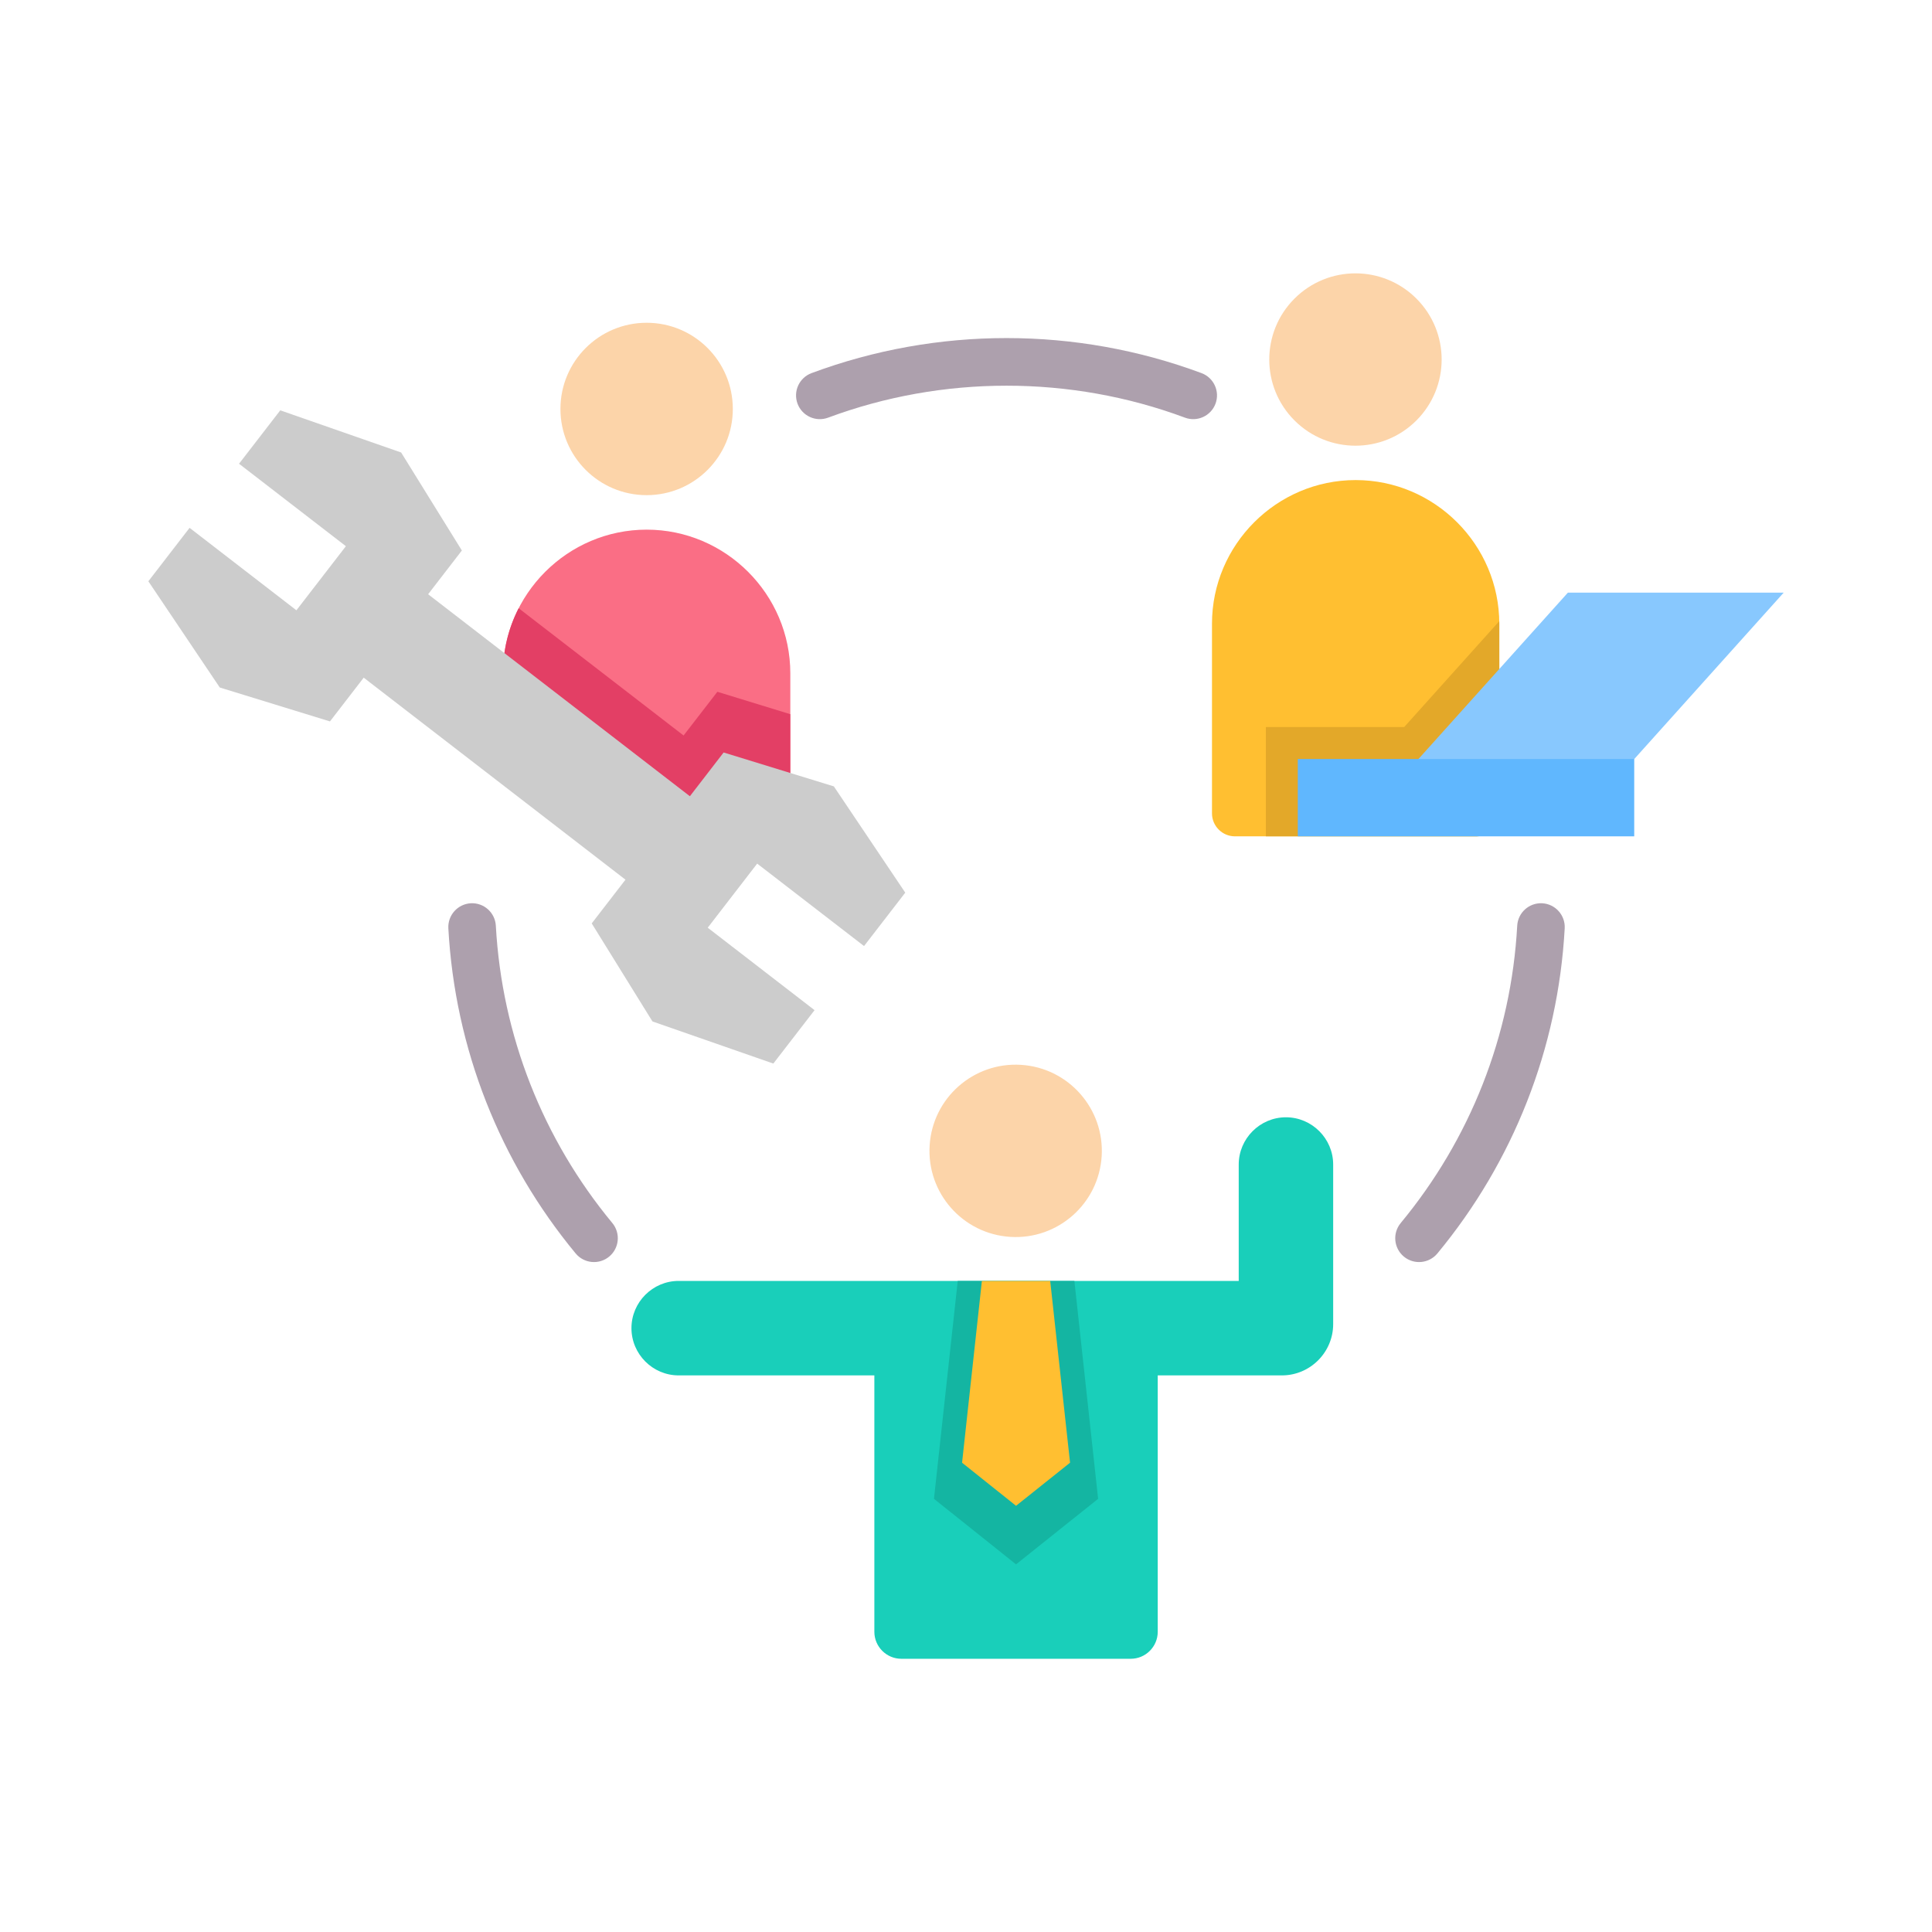<svg width="62" height="62" viewBox="0 0 62 62" fill="none" xmlns="http://www.w3.org/2000/svg">
<path d="M35.354 37.104C35.448 35.58 34.289 34.267 32.765 34.172C31.24 34.077 29.927 35.236 29.833 36.761C29.738 38.286 30.897 39.598 32.422 39.693C33.946 39.788 35.259 38.629 35.354 37.104Z" fill="#FCD4A9"/>
<path fill-rule="evenodd" clip-rule="evenodd" d="M28.925 53.232H36.287C36.764 53.232 37.153 52.843 37.153 52.366V44.138H41.137C42.044 44.138 42.783 43.398 42.783 42.492V37.371C42.783 36.538 42.101 35.855 41.267 35.855C40.434 35.855 39.752 36.538 39.752 37.371V41.106H21.779C20.946 41.106 20.264 41.788 20.264 42.622C20.264 43.456 20.946 44.138 21.779 44.138H28.059V52.366C28.059 52.843 28.448 53.232 28.925 53.232Z" fill="#19CFBA"/>
<path fill-rule="evenodd" clip-rule="evenodd" d="M34.478 41.106H30.735L29.972 48.099L32.606 50.202L35.24 48.099L34.478 41.106Z" fill="#14B5A2"/>
<path fill-rule="evenodd" clip-rule="evenodd" d="M33.702 41.106H31.51L30.874 46.94L32.606 48.323L34.339 46.94L33.702 41.106Z" fill="#FFBF31"/>
<path fill-rule="evenodd" clip-rule="evenodd" d="M43.504 15.406C46.039 15.406 48.114 17.481 48.114 20.017V26.102C48.114 26.508 47.782 26.839 47.376 26.839H39.631C39.225 26.839 38.894 26.508 38.894 26.102V20.017C38.894 17.481 40.968 15.406 43.504 15.406Z" fill="#FFBF31"/>
<path fill-rule="evenodd" clip-rule="evenodd" d="M48.113 19.934C48.114 19.962 48.114 19.989 48.114 20.017V26.102C48.114 26.508 47.783 26.839 47.376 26.839H40.623V23.332H45.062L48.113 19.934Z" fill="#E3A829"/>
<path d="M45.454 13.493C46.534 12.413 46.534 10.662 45.454 9.582C44.374 8.502 42.623 8.502 41.542 9.582C40.462 10.662 40.462 12.413 41.542 13.493C42.623 14.573 44.374 14.573 45.454 13.493Z" fill="#FCD4A9"/>
<path fill-rule="evenodd" clip-rule="evenodd" d="M44.87 25.081L50.315 19.019H57.24L51.796 25.081H44.87Z" fill="#88C8FE"/>
<path fill-rule="evenodd" clip-rule="evenodd" d="M41.648 24.358H52.444V26.839H41.648V24.358Z" fill="#60B7FE"/>
<path fill-rule="evenodd" clip-rule="evenodd" d="M20.752 16.997C23.287 16.997 25.362 19.071 25.362 21.607V26.926H21.688V28.033C20.07 26.884 16.142 23.608 16.142 23.274V21.606C16.142 19.071 18.216 16.997 20.752 16.997Z" fill="#FA6E85"/>
<path fill-rule="evenodd" clip-rule="evenodd" d="M25.361 22.919V26.74L24.098 25.766L23.203 26.926H21.687V28.033C21.185 27.677 20.461 27.116 19.701 26.501L19.871 26.281L16.338 23.555C16.212 23.417 16.141 23.319 16.141 23.274V21.607C16.141 20.856 16.322 20.146 16.644 19.518L21.937 23.603L23.021 22.2L25.361 22.919Z" fill="#E33F65"/>
<path d="M20.751 15.89C22.279 15.89 23.517 14.652 23.517 13.124C23.517 11.596 22.279 10.358 20.751 10.358C19.224 10.358 17.985 11.596 17.985 13.124C17.985 14.652 19.224 15.89 20.751 15.89Z" fill="#FCD4A9"/>
<path fill-rule="evenodd" clip-rule="evenodd" d="M13.739 19.07L22.139 25.552L23.222 24.148L26.759 25.236L29.051 28.646L27.728 30.36L24.299 27.714L22.712 29.771L26.14 32.417L24.817 34.131L20.938 32.779L18.989 29.633L20.072 28.23L11.672 21.747L10.589 23.151L7.053 22.063L4.761 18.654L6.084 16.939L9.512 19.585L11.1 17.528L7.671 14.882L8.994 13.168L12.873 14.521L14.822 17.666L13.739 19.07Z" fill="#CCCCCC"/>
<path fill-rule="evenodd" clip-rule="evenodd" d="M19.651 39.249C19.92 39.575 19.874 40.056 19.549 40.326C19.224 40.595 18.742 40.549 18.473 40.224C16.043 37.287 14.6 33.653 14.388 29.792C14.365 29.371 14.687 29.011 15.108 28.987C15.529 28.964 15.889 29.287 15.912 29.708C16.107 33.239 17.426 36.562 19.651 39.249ZM26.575 13.403C26.18 13.55 25.741 13.349 25.594 12.955C25.447 12.56 25.648 12.121 26.042 11.974C30.071 10.474 34.53 10.474 38.559 11.974C38.953 12.121 39.154 12.56 39.007 12.955C38.86 13.349 38.421 13.55 38.027 13.403C34.353 12.035 30.248 12.036 26.575 13.403ZM48.689 29.708C48.712 29.287 49.072 28.964 49.493 28.987C49.914 29.011 50.236 29.371 50.213 29.792C50.001 33.653 48.559 37.287 46.128 40.224C45.859 40.549 45.377 40.595 45.052 40.326C44.727 40.056 44.681 39.575 44.95 39.249C47.176 36.56 48.495 33.24 48.689 29.708Z" fill="#ADA0AD"/>
</svg>
